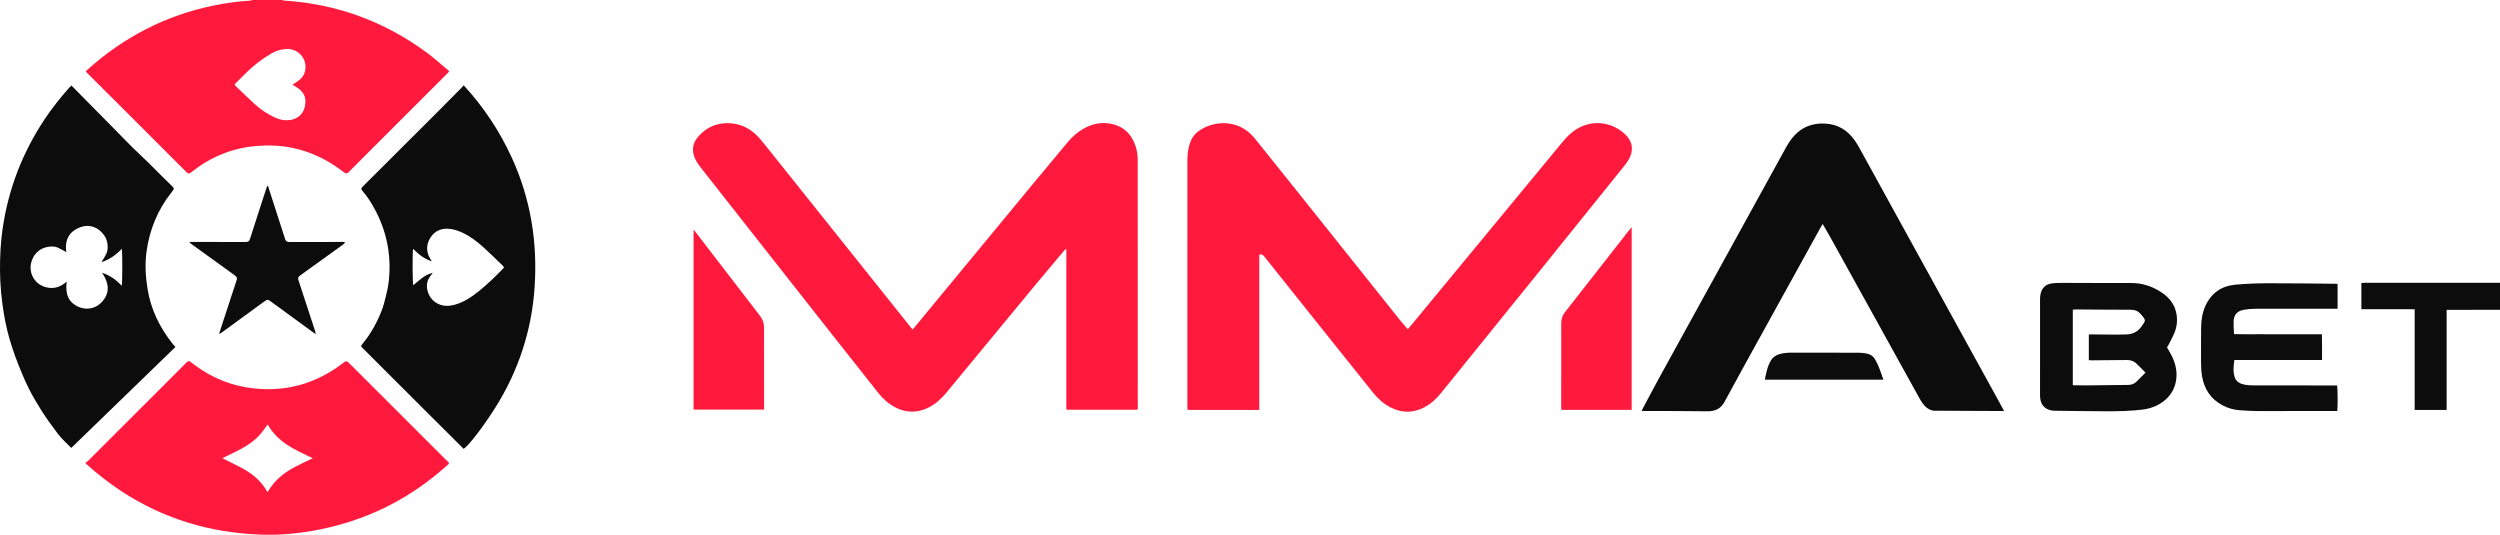 <?xml version="1.0" encoding="UTF-8"?>
<svg id="Camada_2" xmlns="http://www.w3.org/2000/svg" viewBox="0 0 8705.93 1862.27">
  <defs>
    <style>
      .cls-1 {
        fill: #ff1a3d;
      }

      .cls-2 {
        fill: #0c0c0c;
      }
    </style>
  </defs>
  <g id="Camada_1-2" data-name="Camada_1">
    <g>
      <path class="cls-1" d="M982.82,0c2.07.69,4.11,1.85,6.22,1.99,184.48,11.69,350.85,72.92,499.23,182.79,22.98,17.02,44.32,36.25,66.36,54.53,3.32,2.75,6.31,5.88,10.03,9.38-2.98,3.1-5.63,5.95-8.38,8.7-82.47,82.41-164.96,164.8-247.43,247.21-29.92,29.9-59.78,59.87-89.67,89.81-2.12,2.12-4.19,4.3-6.44,6.27-3.97,3.49-8.3,4.05-12.78.98-2.74-1.88-5.41-3.88-8.05-5.9-52.72-40.08-110.91-68.33-176.14-81.36-41.81-8.35-83.94-9.58-126.33-5.66-82.96,7.67-156.57,38.25-221.69,89.82-10.05,7.96-11.76,7.62-22.41-3.03-66.88-66.9-133.72-133.85-200.66-200.7-45.96-45.9-92.07-91.65-138.09-137.48-2.56-2.55-4.99-5.23-7.73-8.11,1.25-1.74,1.99-3.25,3.14-4.29,127.85-115.56,275.64-192.03,444.89-226.34,41.18-8.35,82.75-13.86,124.69-16.55,2.45-.16,4.84-1.35,7.26-2.06,34.66,0,69.33,0,103.99,0ZM817.07,294.59c1.24,1.75,2.15,3.56,3.53,4.88,22.13,21.14,43.96,42.61,66.6,63.2,19.5,17.75,41.23,32.56,65.06,44.1,12.97,6.28,26.45,11.11,40.95,11.84,41.75,2.09,70.85-23.1,70.37-66.75-.2-18.69-9.53-32.89-24.33-43.62-6.42-4.66-13.3-8.69-20.71-13.48,6.67-4.33,12.86-8.08,18.76-12.24,13.26-9.35,22.73-21.45,25.61-37.79,7.29-41.31-25.45-77.19-67.31-74.04-18.25,1.37-35.47,6.54-51.02,15.84-15.66,9.37-31.05,19.42-45.53,30.51-28.6,21.9-53.47,47.96-78.89,73.36-1.14,1.14-1.95,2.62-3.1,4.19Z"/>
      <path class="cls-2" d="M8705.93,1078.84c-57.65.07-115.3.14-172.95.21-3.93,0-7.86,0-12.88,0v348.58h-111.33v-350.68c-13.01-.38-25.19-.15-37.36-.19-12.33-.04-24.66,0-36.99,0h-73.98c-12.23,0-24.47,0-37.27,0v-91.18c2.81-.26,5.35-.69,7.89-.69,158.29,0,316.58.03,474.87.05v93.9Z"/>
      <path class="cls-1" d="M3177.93,1147.55c3.36-3.89,6-6.83,8.51-9.88,136.58-165.38,273.1-330.81,409.75-496.13,40.1-48.52,80.55-96.76,120.81-145.15,15.9-19.11,34.07-35.62,55.73-47.99,29.02-16.57,60.32-23.78,93.3-17.93,47.38,8.41,76.65,38.05,89.91,83.35,3.96,13.55,5.94,28.17,5.96,42.31.33,286.68.25,573.36.25,860.04v8.12c-.8,1.02-.98,1.32-1.22,1.54-.23.21-.51.45-.8.5-1.3.22-2.62.53-3.93.53-79.65,0-159.31-.03-238.96-.09-.95,0-1.9-.46-3.86-.97v-557.71l-2.02-1.08c-2.35,2.43-4.86,4.73-7.03,7.32-32.99,39.26-66.18,78.37-98.86,117.89-103.38,124.98-206.57,250.12-309.84,375.19-17.56,21.27-37.57,39.66-62.53,51.99-39.57,19.54-78.94,18.82-117.81-2.06-23.29-12.51-42.06-30.35-58.31-50.9-68.79-86.99-137.59-173.97-206.21-261.08-136.83-173.71-273.6-347.48-410.2-521.37-7.55-9.61-14.69-19.96-19.8-31-12.8-27.67-9.36-54.32,10.69-77.3,29.14-33.41,66.52-49.28,110.95-46.6,44.26,2.67,79.1,24.06,106.84,57.42,24.49,29.44,48.1,59.61,72,89.54,149.66,187.35,299.3,374.71,448.95,562.07,2.28,2.85,4.62,5.64,7.75,9.46Z"/>
      <path class="cls-1" d="M4902.52,1146.63c9.74-11.7,18.48-22.14,27.15-32.63,170.73-206.7,341.5-413.38,512.13-620.17,18.04-21.86,38.36-40.59,64.38-52.6,52.97-24.45,112.47-12.11,153.67,26.98,25.24,23.95,29.88,53.93,13.46,84.58-4.83,9.03-11,17.48-17.44,25.49-98.48,122.51-197.01,244.99-295.73,367.31-113.56,140.73-227.32,281.3-340.99,421.95-16.91,20.92-36.16,39.12-60.35,51.5-38.66,19.79-77.38,19.52-116-.09-24.82-12.6-44.82-31.04-62.07-52.54-50.02-62.34-99.91-124.78-149.8-187.23-76.49-95.75-152.94-191.54-229.41-287.31q-6.57-8.23-16.26-4.78v540.36h-249.88c-.21-3.21-.57-6.11-.57-9.02-.03-284.67-.06-569.34.04-854.01,0-20.99,1.41-41.93,7.68-62.2,5.66-18.31,15.38-33.96,31.06-45.33,45.27-32.82,116.19-41.19,169.04-1.04,11.01,8.36,20.95,18.64,29.66,29.43,56.48,69.96,112.53,140.27,168.63,210.54,110.95,138.98,221.8,278.03,332.79,416.99,8.9,11.14,18.49,21.74,28.8,33.82Z"/>
      <path class="cls-2" d="M5717.06,1431.2c2.05-4.6,3.17-7.62,4.68-10.45,20.23-37.85,40.17-75.87,60.85-113.48,145.48-264.49,291.12-528.89,436.69-793.32,8.38-15.22,17.86-29.64,29.75-42.4,28.46-30.56,64.05-43.07,105.18-41.3,44.41,1.91,78.8,22.07,104.17,58.06,5.55,7.87,10.72,16.08,15.37,24.51,162.46,295.03,324.84,590.1,487.21,885.18,5.72,10.39,11.3,20.86,17.97,33.19-13.88,0-25.76.04-37.63,0-63.97-.28-127.94-.58-191.91-.88-1.33,0-2.68-.22-3.99-.09-22.09,2.2-37.59-8.61-49.86-25.45-4.1-5.63-7.82-11.6-11.19-17.7-104.15-188.09-208.21-376.22-312.35-564.3-7.72-13.95-15.97-27.6-24.78-42.79-2.66,4.44-4.72,7.66-6.57,11-88.05,159.34-176.13,318.66-264.09,478.05-22.67,41.08-44.98,82.37-67.45,123.57-.8,1.46-1.66,2.89-2.39,4.38-12.64,25.54-33.15,35.73-61.61,35.28-71.62-1.13-143.26-.81-214.9-1.06-3.87-.01-7.73,0-13.15,0Z"/>
      <path class="cls-1" d="M297.44,1612.15c3.45-2.71,6.88-4.9,9.7-7.7,89.37-89.18,178.68-178.41,267.98-267.65,23.56-23.55,47.05-47.16,70.57-70.75,1.65-1.65,3.23-3.37,4.98-4.91,5.45-4.79,7.28-4.99,13.08-.84,4.87,3.49,9.49,7.33,14.29,10.92,62.54,46.77,132.5,74.17,210.41,81.81,111.98,10.98,212.33-18.26,301.96-85.59,2.66-2,5.26-4.1,8.01-5.97,6.85-4.65,9.44-4.42,15.73,1.38,2.69,2.48,5.22,5.14,7.81,7.73,109.58,109.47,219.16,218.95,328.75,328.42,3.3,3.29,6.65,6.54,10.08,9.7,3.52,3.24,3.26,6.21-.31,9.17-2.31,1.91-4.62,3.82-6.85,5.81-118.09,105.4-253.89,176.95-408.16,213.22-78.22,18.39-157.48,27.77-237.81,24.88-175.64-6.31-338.26-54.87-485.67-151.69-42.69-28.04-82.66-59.59-120.77-93.53-.73-.65-1.29-1.48-3.77-4.4ZM932.13,1713.6c22.16-39.73,55.07-66.15,93.23-86.6,17.57-9.42,35.75-17.7,53.65-26.5,2.91-1.43,5.81-2.9,9.81-4.9-4.48-2.18-7.71-3.79-10.97-5.32-27.1-12.74-54.23-25.41-79.18-42.18-26.04-17.49-48.15-38.78-64.1-66.04-.74-1.27-1.84-2.34-2.83-3.57-7.44,10.18-14.03,20.18-21.61,29.36-19.79,23.99-44.76,41.64-71.97,56.14-18.48,9.85-37.51,18.65-56.29,27.94-2.12,1.05-4.18,2.23-7.35,3.93,4.32,2.05,7.33,3.38,10.25,4.88,23.37,11.97,47.27,23.03,69.95,36.18,30.66,17.78,56.03,41.59,74.19,72.46.66,1.12,1.57,2.09,3.2,4.22Z"/>
      <path class="cls-2" d="M1614.84,297.21c69.79,75.54,125.34,159.84,167.87,252.8,65.39,142.95,89.38,293.95,79.05,449.49-9.97,150.14-55.72,290.49-135.91,418.44-46.26,73.8-97.31,137.58-111.38,145.07-9.58-9.57-18.96-18.96-28.36-28.33-38.95-38.77-77.93-77.49-116.84-116.3-44.79-44.67-89.52-89.4-134.27-134.12-24.02-24-48-48.05-72.03-72.04-6.74-6.73-6.96-7.27-.75-14.71,28.83-34.58,50.16-73.58,66.64-115.19,6.2-15.64,10.25-32.21,14.33-48.59,4.01-16.09,7.94-32.34,9.95-48.76,10.66-86.93-3.45-169.68-43.55-247.79-12.95-25.23-27.57-49.37-46.15-70.96-6.83-7.94-6.73-10.06.75-17.53,43.83-43.78,87.7-87.5,131.56-131.25,40.3-40.2,80.64-80.35,120.87-120.62,30.11-30.13,60.08-60.41,90.08-90.65,2.33-2.35,4.47-4.91,8.15-8.98ZM1438.77,866.31c-3.03,12-2.31,119.35.49,127,10.19-8.47,20.09-17.3,30.64-25.28,10.6-8.01,22.4-13.99,37.17-18.11-3.89,5.39-6.7,9.33-9.55,13.23-10.03,13.73-12.8,29.13-9.5,45.47,7.81,38.63,42.39,61.75,81.96,55.42,19.69-3.15,37.72-10.49,54.89-20.35,32.01-18.38,59.17-42.93,86.11-67.7,12.74-11.71,24.68-24.28,36.93-36.52,2.52-2.52,4.79-5.28,7.48-8.27-2.1-2.73-3.45-5.02-5.29-6.79-22.6-21.63-44.79-43.71-68.06-64.6-21.57-19.36-44.63-36.96-71.16-49.34-16.41-7.66-33.39-13.26-51.67-14.01-29.57-1.21-51.31,12.89-64.16,37.88-10.98,21.35-10.12,44.45,2.8,65.93,1.58,2.63,3.15,5.27,5.89,9.87-26.98-9.17-46.86-24.69-64.96-43.83Z"/>
      <path class="cls-2" d="M610.98,1208.24c-120.7,116.98-241.4,233.97-362.8,351.63-16.15-16.5-33.04-31.15-46.48-48.96-20.24-26.81-40.08-53.84-58.08-82.36-15.5-24.54-30.21-49.45-43.18-75.25-13.4-26.68-24.73-54.44-36-82.12-8.38-20.6-15.65-41.69-22.65-62.81-12.78-38.56-22.17-78.01-28.71-118.09C5.08,1041.28.39,992.06.03,942.29c-.35-49.39,2.11-98.46,9.26-147.28,19.99-136.45,68.46-262.06,144.33-377.19,26.44-40.13,56.36-77.55,88.27-113.43,2.15-2.42,4.76-4.42,7.01-6.48,30.15,30.56,59.74,60.56,89.35,90.56,18.25,18.49,36.48,37,54.77,55.44,31.18,31.43,61.4,63.9,93.86,93.95,36.91,34.17,71.19,70.9,107.54,105.58,14.39,13.73,13.7,12.58,1.59,28.01-46.93,59.78-74.73,127.54-85.47,202.67-6.29,44-3.82,87.51,3.13,131.16,11.6,72.89,43.09,136.5,88.81,193.68,2.47,3.09,5.35,5.86,8.52,9.29ZM424.11,866.46c-20.3,21.5-42.74,37.46-70.86,46.61,17.49-27.95,20.71-34.95,21.51-47.48,1.14-17.93-3.13-34.6-13.99-48.86-18.18-23.88-46.65-36.6-77-26.74-41.32,13.43-59.34,43.4-52.79,87.94-10.5-5.61-19.74-11.18-29.52-15.59-10.28-4.63-21.47-4.56-32.44-3-10.97,1.56-21.29,5.24-30.6,11.47-9.34,6.24-16.51,14.4-22.02,24.1-16.22,28.56-12.3,63.38,9.77,85.9,11.85,12.09,26.42,19.01,43.07,21.31,23.92,3.3,44.37-4.79,63.07-21.68-5.14,40.05,3.4,72.17,42.35,88.66,28.48,12.05,61.05,4.93,81.94-19.41,27.29-31.79,22.56-65.15-1.18-99.75,28.5,9.03,49.62,24.94,68.54,45.05,2.47-9.05,2.61-117.16.15-128.53Z"/>
      <path class="cls-2" d="M7546.26,1209.7c5.85,10.31,11.97,19.86,16.89,29.99,12.43,25.6,18.96,52.41,15.32,81.16-3.68,29.04-16.56,53.1-38.68,72.14-22.67,19.52-49.55,29.79-78.86,33.35-41.05,4.98-82.39,5.98-123.68,5.89-60.62-.13-121.23-1.2-181.85-1.89-1.66-.02-3.33-.09-4.99-.23-27.46-2.33-43.74-18.62-46.04-46.1-.25-2.98-.23-5.99-.23-8.98-.01-111.16-.04-222.32.06-333.49,0-5.94.54-11.99,1.77-17.8,4.37-20.58,17.53-33.72,38.41-36.65,13.12-1.84,26.54-2.01,39.83-2,78.95.05,157.9.79,236.84.41,39.45-.19,74.68,11.73,106.94,33.27,26.47,17.67,45.02,41.38,51.06,73.35,4.24,22.44,1.97,44.63-6.43,65.7-5.88,14.75-13.77,28.71-20.9,42.96-1.61,3.22-3.77,6.16-5.48,8.9ZM7274.03,1165.07c2.72-.22,4.96-.58,7.2-.56,29.97.25,59.94.65,89.91.78,11.65.05,23.3-.28,34.94-.74,21.29-.84,38.58-9.66,50.99-27.05,15.76-22.08,17.14-21.64-2.23-43.71-9.05-10.31-20.03-15.13-34.24-15.12-64.59.04-129.19-.67-193.78-1.06-2.83-.02-5.66.47-8.57.73v263.4c3.73,0,6.98-.03,10.23,0,11.99.13,23.97.52,35.96.4,48.94-.51,97.87-1.2,146.81-1.74,10.8-.12,20.42-3.24,28.19-10.78,10.7-10.39,21.1-21.09,32.04-32.07-11.08-11.05-21.46-21.81-32.31-32.07-9.41-8.9-20.88-11.98-33.9-11.76-40.95.71-81.91.81-122.86,1.1-2.83.02-5.67-.4-8.38-.61v-89.15Z"/>
      <path class="cls-2" d="M8140.36,988.8v86.26h-12.53c-90.98,0-181.95-.16-272.93.17-13.91.05-28.01,1.26-41.68,3.77-22.98,4.21-34.26,17.51-35,40.68-.45,14.21.88,28.47,1.45,43.75,26.52,1.05,51.73.37,76.92.49,25.33.13,50.65.03,75.98.03h75.98c25.31,0,50.61,0,77.16,0,.95,29.98.25,59.34.5,89.74h-305.42c-2.97,20.35-4.9,39.69.97,58.95,3.79,12.42,12.38,20.17,24.57,24.19,13.48,4.45,27.45,5.18,41.45,5.2,92.98.16,185.95.2,278.93.28,3.98,0,7.96,0,11.78,0,2.23,7.37,2.79,74.56.68,88.91h-11.4c-45.66,0-91.31-.06-136.97.02-41.98.07-83.97.65-125.95.28-22.3-.19-44.62-1.4-66.85-3.1-20.43-1.56-39.96-7.31-58.15-16.85-41.07-21.55-63.79-56.44-71.53-101.3-2.59-15-3.37-30.45-3.49-45.7-.35-41.61-.06-83.22.28-124.84.21-25.51,4.23-50.38,14.73-73.87,20.36-45.55,56.34-70.25,105.24-74.6,37.78-3.36,75.84-4.76,113.79-4.86,77.95-.19,155.91,1.07,233.87,1.77,2.28.02,4.56.38,7.63.64Z"/>
      <path class="cls-1" d="M5682.07,790.93v636.44h-244.58c-.3-2.75-.81-5.28-.8-7.82.05-98.18.24-196.37.12-294.55-.02-14.3,4.03-26.5,12.88-37.78,75.62-96.38,151.04-192.92,226.54-289.4,1.4-1.79,2.94-3.47,5.85-6.89Z"/>
      <path class="cls-1" d="M2415.28,799.91c3.06,3.57,5.25,5.89,7.17,8.4,74.86,97.44,149.62,194.96,224.64,292.28,9.18,11.91,13.59,24.75,13.59,39.67-.02,91.89.16,183.78.27,275.67,0,3.27,0,6.54,0,10.54h-245.67v-626.56Z"/>
      <path class="cls-2" d="M658.8,843.56c3.96-.63,5.82-1.19,7.68-1.19,59.98.12,119.95.29,179.93.45,2.67,0,5.33.05,8-.02,10.26-.26,13.47-2.47,16.68-12.33,6.7-20.55,13.16-41.18,19.81-61.75,12.48-38.6,25.03-77.19,37.57-115.77.59-1.81,1.4-3.55,2.34-5.91,4.41,2.23,4.28,6.32,5.28,9.4,18.26,56.31,36.37,112.66,54.51,169.01.71,2.22,1.48,4.42,2.1,6.66,2.08,7.55,7.24,10.77,14.82,10.7,9.66-.09,19.32-.21,28.99-.21,47.65-.02,95.3,0,142.95-.03,4.65,0,9.31-.54,13.96-.43,2.31.05,4.6,1,8.52,1.94-2.72,3.1-3.89,5.05-5.59,6.28-49.69,35.84-99.46,71.57-149.16,107.4-9.75,7.03-10.55,9.72-6.81,21.13,18.83,57.52,37.73,115.02,56.55,172.54,1.07,3.27,1.69,6.69,3.04,12.14-4.47-2.89-6.99-4.37-9.35-6.08-48.17-35.11-96.34-70.23-144.46-105.41-14.45-10.56-14.37-10.61-29.2.22-47.07,34.37-94.14,68.72-141.23,103.05-3.45,2.52-7.04,4.86-11.41,7.86-.77-4.6.87-7.76,1.92-10.96,18.6-56.9,37.22-113.78,55.84-170.68.83-2.53,1.79-5.03,2.43-7.6,1.34-5.34,0-9.88-4.48-13.3-2.38-1.82-4.79-3.6-7.22-5.35-47.54-34.28-95.09-68.55-142.61-102.86-3.39-2.45-6.61-5.15-11.4-8.9Z"/>
      <path class="cls-2" d="M6558.65,1322.2h-412.95c5-23.64,8.99-46.89,21.61-67.43,7.16-11.65,17.98-18.42,30.99-22.01,14.61-4.03,29.62-4.74,44.6-4.75,76.65-.07,153.31.03,229.96.31,8.61.03,17.29,1.1,25.81,2.47,13.53,2.17,24.45,9.08,31.27,21.03,5.25,9.21,9.87,18.88,13.8,28.73,5.38,13.5,9.85,27.36,14.92,41.67Z"/>
    </g>
  </g>
</svg>